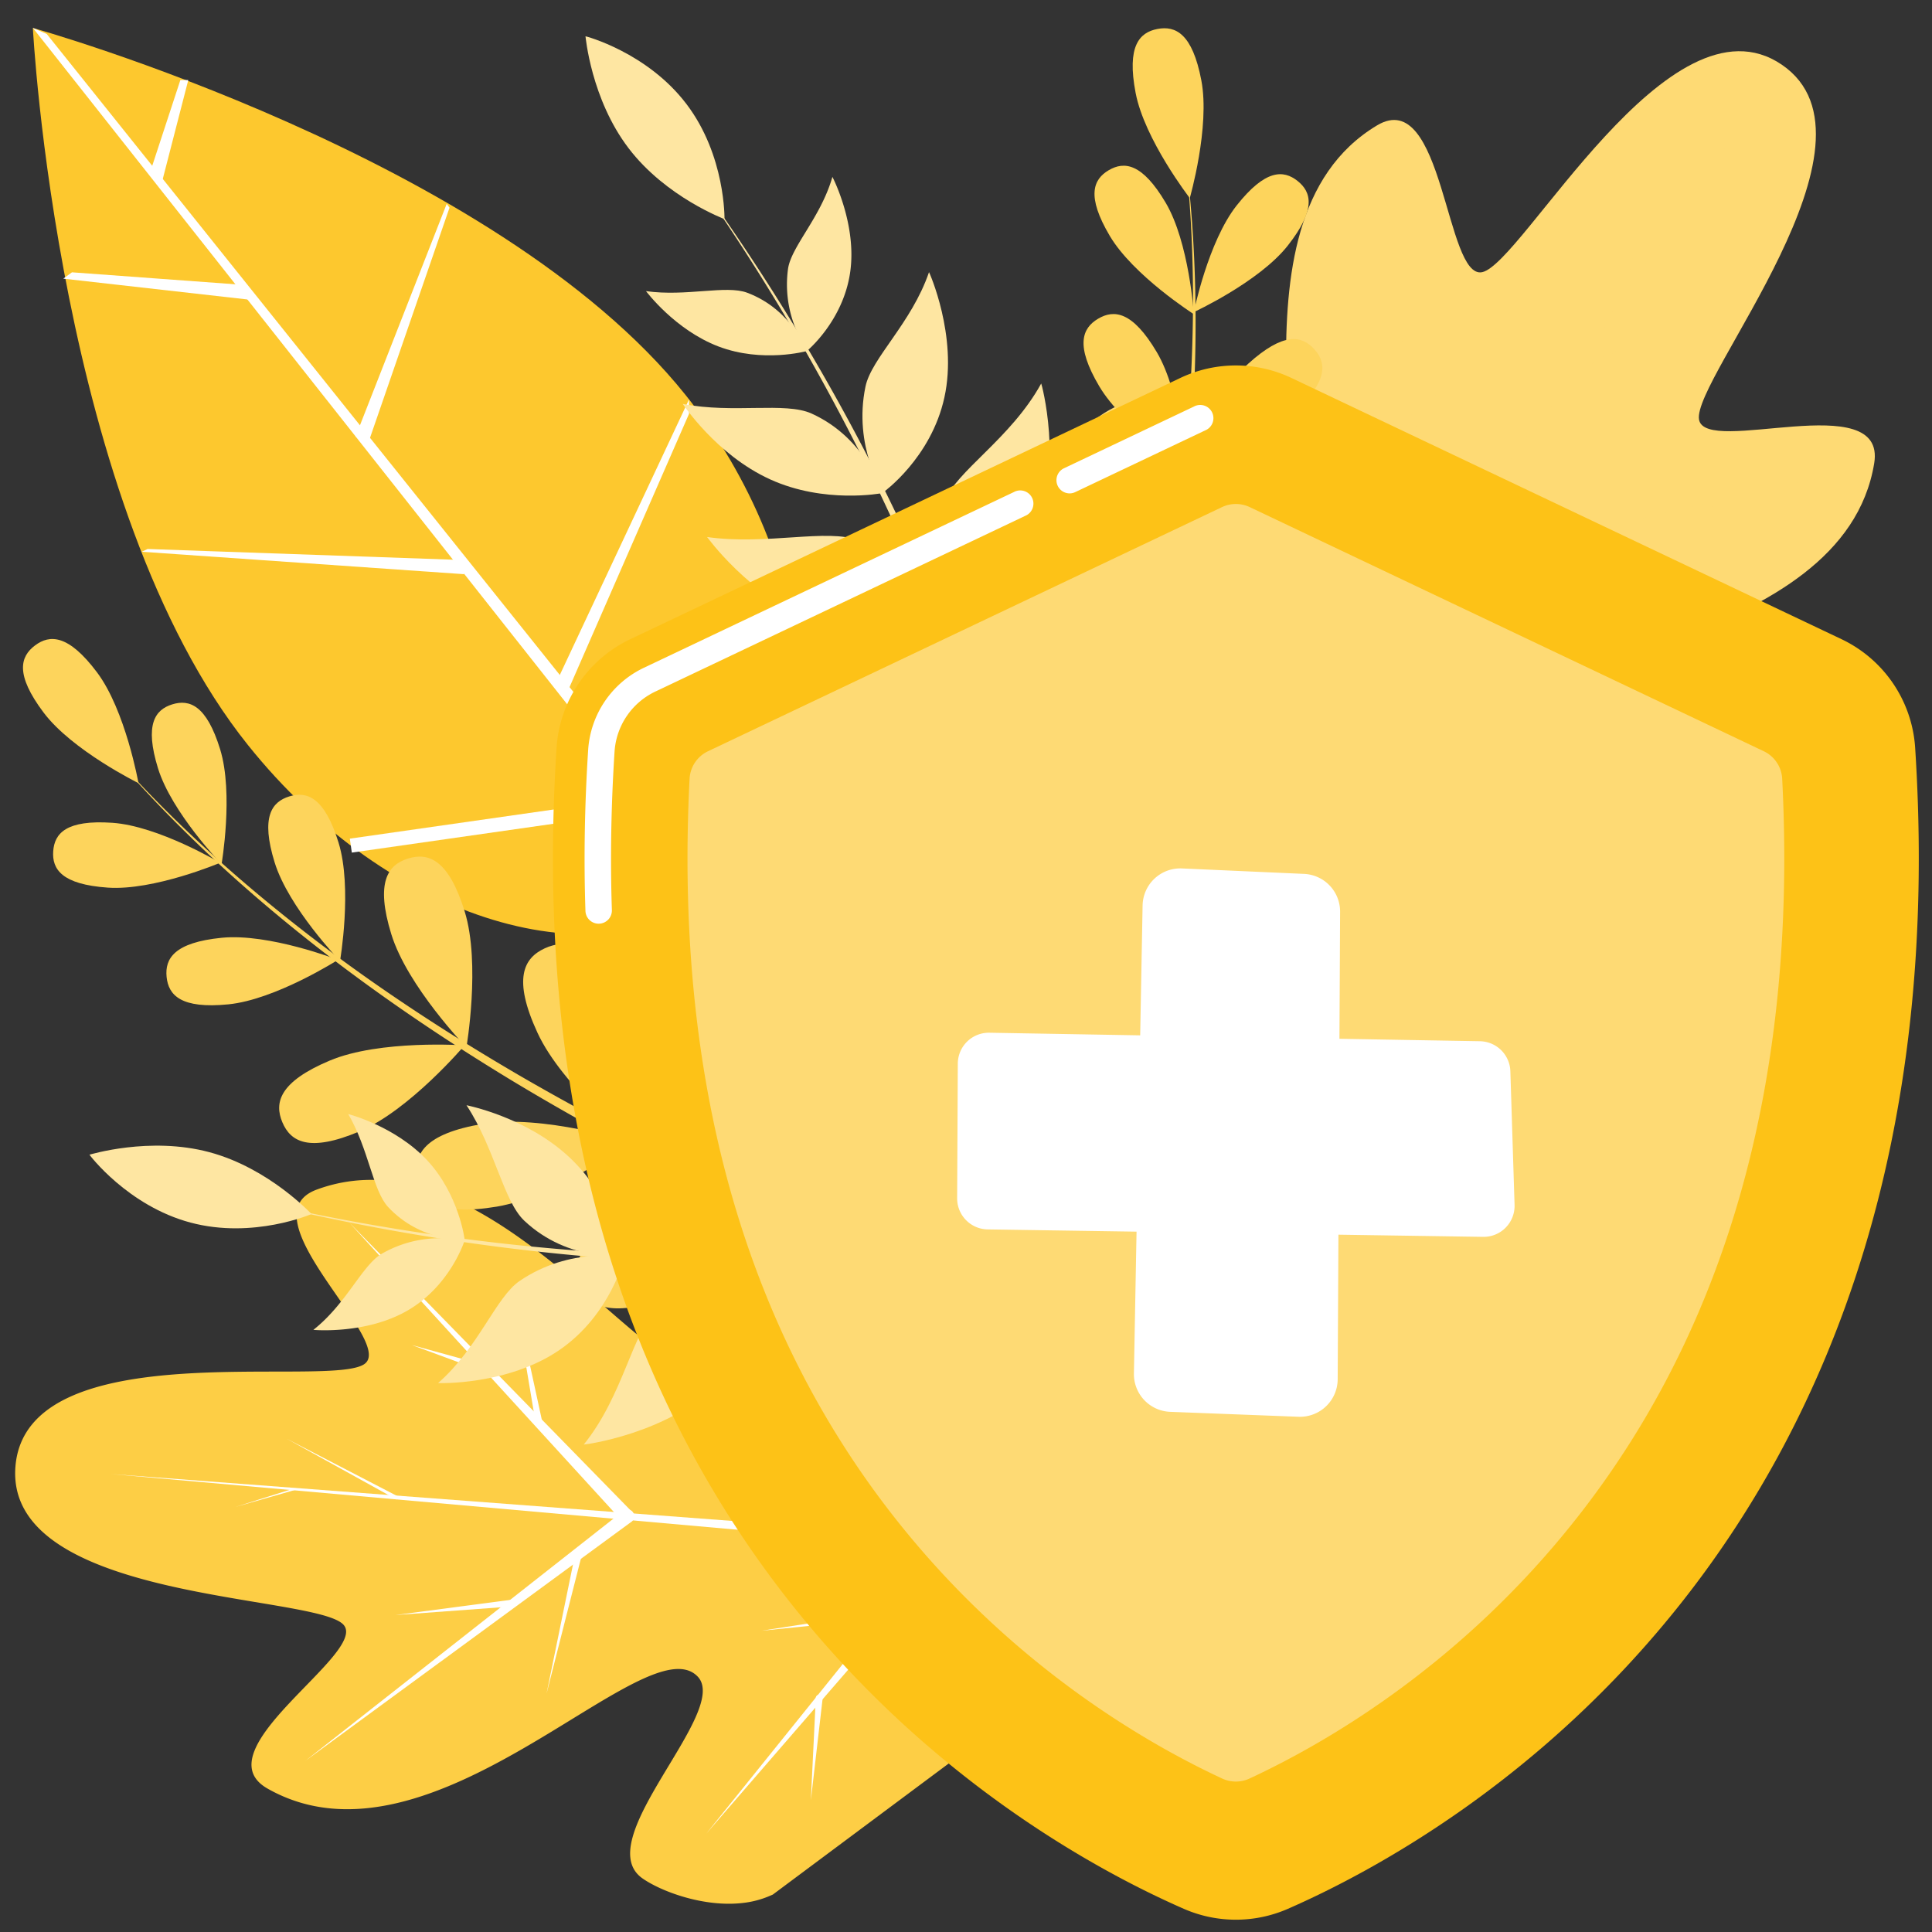 <svg id="Layer_3" data-name="Layer 3" xmlns="http://www.w3.org/2000/svg" viewBox="0 0 1024 1024"><rect x="0" y="0" width="1024" height="1024" fill="#333333" stroke="none"/><defs><style>.cls-1{fill:#fdce45;}.cls-2{fill:#fff;}.cls-3{fill:#feda74;}.cls-4{fill:#fdc82e;}.cls-5{fill:#fdd45c;}.cls-6{fill:#fee6a2;}.cls-7{fill:#fdc217;}</style></defs><path class="cls-1" d="M596.26,821.86c0,1.22-.06,2.42-.15,3.59s-.24,2.36-.43,3.57c-2.18,13.7-10.42,29.54-22.65,46.07-4.51,6.08-9.55,12.27-15,18.47L409.6,1004.17c-.86.37-1.72.74-2.57,1.09a50.08,50.08,0,0,1-13.08,3.32c-20.8,2.51-43.61-6.11-53.43-13-28.6-20.14,47-88.56,29.23-107C342.06,859.86,229.47,997.72,141.83,948c-35.81-20.34,53.47-71.9,40.27-86.81-14.5-16.38-179.82-12.08-173.91-84s168.31-40.68,185.29-54.48c15.46-12.55-64.21-78-25.56-92.22,94.6-34.8,183.16,119.6,215.17,95.78,20.52-15.26-42.88-95.11-11.37-110.3,13.17-6.35,45.68-12.06,67.21,1.28C503,656.91,596.63,765.22,596.26,821.86Z"/><path class="cls-2" d="M595.82,829l-537-47.73,537.55,40.57a3.6,3.6,0,0,1-.54,7.17Z"/><path class="cls-2" d="M329.79,806.25l-144.6-158.2L335,801.31a3.59,3.59,0,0,1-5.14,5Z"/><path class="cls-2" d="M499.87,819.62,401.2,644.77,506.06,816a3.6,3.6,0,1,1-6.13,3.76Z"/><path class="cls-2" d="M334.57,806.64,161.74,933.38,330.22,800.92a3.6,3.6,0,1,1,4.45,5.65Z"/><path class="cls-2" d="M505.73,820.1,374.32,971.88,500.21,815.49a3.6,3.6,0,0,1,5.6,4.51Z"/><path class="cls-2" d="M467.82,761.2,464.1,671l7.31,90a1.8,1.8,0,1,1-3.58.29S467.82,761.22,467.82,761.2Z"/><path class="cls-2" d="M471.6,857.42l-68,6.9,67.56-10.47a1.8,1.8,0,0,1,.55,3.56Z"/><path class="cls-2" d="M284,754.79,271.7,681.3l15.83,72.81a1.8,1.8,0,1,1-3.51.77A.29.29,0,0,0,284,754.79Z"/><path class="cls-2" d="M272.22,851.4,209.57,856l62.28-8.2a1.8,1.8,0,1,1,.47,3.56Z"/><path class="cls-2" d="M209.75,794.53l-57.85-32,58.7,30.44a.9.9,0,1,1-.82,1.6Z"/><path class="cls-2" d="M436,900.34l-6.23,53.86L432.39,900a1.8,1.8,0,1,1,3.59.18S436,900.3,436,900.34Z"/><path class="cls-2" d="M308.5,823.66l-18.82,74L305,822.85a1.8,1.8,0,1,1,3.52.73S308.51,823.63,308.5,823.66Z"/><path class="cls-2" d="M258.25,727.63l-39.93-14.72,41,11.29a1.81,1.81,0,0,1,1.26,2.22,1.79,1.79,0,0,1-2.21,1.25Z"/><path class="cls-2" d="M156.29,789.72l-31.56,9,31.3-9.87a.45.45,0,0,1,.56.3.45.45,0,0,1-.29.56Z"/><path class="cls-3" d="M905.64,430.05c2.29-34.9-98.42-19.05-101.61-44.42-5-39.59,173-40.64,189.34-140.1,6.66-40.64-89.54-3.54-92.86-23.17C896.87,200.79,1004,74.83,944.35,34.26S807,139.7,785.59,144.25c-19.47,4.15-20.39-98.95-55.72-77.8-86.48,51.77-21.94,217.65-60.57,227.6-24.77,6.39-47.1-93.09-78.71-78.11-13.2,6.26-38.07,28-41.21,53.1-9.53,76.44,17.29,221.79,63.38,253.11s191.11,2.77,258.67-34.24C893.64,475.75,904.68,444.63,905.64,430.05Z"/><path class="cls-3" d="M609.79,520.13l306-443.82-300,447.86a3.59,3.59,0,1,1-6-4Z"/><path class="cls-3" d="M760.63,299.82l208.89-47.94L762.36,306.8a3.59,3.59,0,1,1-1.84-6.95Z"/><path class="cls-3" d="M665.23,441.26,866,441.5l-200.65,6.95a3.6,3.6,0,0,1-.24-7.19Z"/><path class="cls-3" d="M757.93,303.79,732.74,91l32.32,211.86a3.6,3.6,0,0,1-7.11,1.09S757.94,303.82,757.93,303.79Z"/><path class="cls-3" d="M661.93,446.12,594.54,257l74.12,186.58a3.59,3.59,0,1,1-6.68,2.65A.43.43,0,0,1,661.93,446.12Z"/><path class="cls-3" d="M731.86,442.14l80.36,41.2-81.94-38a1.8,1.8,0,0,1,1.51-3.26Z"/><path class="cls-3" d="M646.26,398.05l27.49-62.59L649.58,399.4a1.8,1.8,0,1,1-3.36-1.27A.3.3,0,0,1,646.26,398.05Z"/><path class="cls-3" d="M828,285.31l70,25.49-71.17-22.08a1.8,1.8,0,1,1,1.07-3.43Z"/><path class="cls-3" d="M749.68,227.48l26.83-56.81L753,228.92a1.8,1.8,0,1,1-3.33-1.35A.36.36,0,0,1,749.68,227.48Z"/><path class="cls-3" d="M830,201.12l56.36-34.58-55.4,36.1a.9.9,0,1,1-1-1.5Z"/><path class="cls-3" d="M626.45,345.9,582.64,314l45.83,29a1.8,1.8,0,0,1-1.92,3Z"/><path class="cls-3" d="M756,272.72l-55.1-52.81,57.53,50.16a1.8,1.8,0,0,1-2.37,2.71Z"/><path class="cls-3" d="M864.29,276.27l32.47-27.5-30,30.14a1.8,1.8,0,1,1-2.55-2.53Z"/><path class="cls-3" d="M860.45,157l7.71-31.89-6.83,32.09a.45.45,0,0,1-.53.35.46.46,0,0,1-.35-.54Z"/><path class="cls-4" d="M363.29,209.26c70.42,88,83.49,210.71,19.46,262s-176.24,17.45-251.33-76.37c-100.89-126-114-380.07-114-380.07S262.4,83.22,363.29,209.26Z"/><polygon class="cls-2" points="385.67 468.88 379.83 473.55 17.41 14.78 24.77 18 385.67 468.88"/><polygon class="cls-2" points="99.79 42.44 85.81 96.64 79.13 92.62 95.59 42.44 99.79 42.44"/><polygon class="cls-2" points="131.59 158.77 33.55 147.69 38.15 144.33 129.88 151.06 131.59 158.77"/><polygon class="cls-2" points="238.25 110.09 195.39 234.15 188.43 231.43 236.77 108.04 238.25 110.09"/><polygon class="cls-2" points="245.94 304.33 75.12 292.44 78.26 290.98 246.43 296.87 245.94 304.33"/><polygon class="cls-2" points="365.2 219.34 300.95 366.29 294.13 363.24 365.2 211.69 365.2 219.34"/><rect class="cls-2" x="185.16" y="433" width="161.64" height="7.47" transform="translate(-59.19 42.08) rotate(-8.14)"/><path class="cls-5" d="M494.45,600.93c13.25,28.71,11.43,77.85,11.43,77.85s-38.57-30.5-51.82-59.21-7.3-39.6,3.85-44.74S481.2,572.22,494.45,600.93Z"/><path class="cls-5" d="M407.2,568.1C420.45,596.81,418.63,646,418.63,646s-38.57-30.5-51.82-59.21-7.31-39.6,3.85-44.74S394,539.4,407.2,568.1Z"/><path class="cls-5" d="M325.26,528.74c13.25,28.71,11.43,77.85,11.43,77.85s-38.57-30.5-51.82-59.21-7.3-39.59,3.85-44.74S312,500,325.26,528.74Z"/><path class="cls-5" d="M246.31,483.14c8.52,27.66.9,72,.9,72s-31.29-32.37-39.81-60-1.81-36.81,8.93-40.12S237.78,455.49,246.31,483.14Z"/><path class="cls-5" d="M179.44,446.61c7.43,24.09.78,62.73.78,62.73s-27.24-28.2-34.67-52.28S144,425,153.34,422.11,172,422.53,179.44,446.61Z"/><path class="cls-5" d="M116.67,397.12c7.22,23.4.76,60.93.76,60.93S91,430.66,83.76,407.27s-1.53-31.14,7.56-33.95S109.46,373.72,116.67,397.12Z"/><path class="cls-5" d="M440.65,723.38c30.32-9,66.07-42.72,66.07-42.72s-48.36-8.89-78.68.07-34.59,20.6-31.11,32.38S410.33,732.35,440.65,723.38Z"/><path class="cls-5" d="M351.05,688.93c30.09-9.71,65-44.34,65-44.34s-48.57-7.7-78.66,2-34.07,21.46-30.3,33.15S321,698.64,351.05,688.93Z"/><path class="cls-5" d="M263.29,639.54c31.19-5.19,70.8-34.34,70.8-34.34s-46.92-14.73-78.11-9.53S219.14,611.9,221.15,624,232.11,644.74,263.29,639.54Z"/><path class="cls-5" d="M190.48,599.69c26.66-11.26,55.73-45.62,55.73-45.62s-44.9-3.15-71.56,8.11-29.36,22.28-25,32.64S163.82,610.94,190.48,599.69Z"/><path class="cls-5" d="M121,532.33c25.08-2.49,58.13-23.59,58.13-23.59s-36.55-14.19-61.63-11.7-30.16,11-29.2,20.71S95.9,534.81,121,532.33Z"/><path class="cls-5" d="M57.16,470.46c24.42,1.69,59.49-13.16,59.49-13.16S84,437.78,59.53,436.1s-30.67,5.61-31.33,15.1S32.74,468.78,57.16,470.46Z"/><path class="cls-5" d="M51.4,356.33c15.14,20.15,22,58.75,22,58.75s-35.18-17.3-50.32-37.45S10.71,348,18.54,342.11,36.26,336.18,51.4,356.33Z"/><path class="cls-5" d="M528.59,691.91q-33.69-11.05-66.5-24.33t-64.93-28.06a1300.66,1300.66,0,0,1-124.86-66.2c-40.3-24.38-79.3-51-115.92-80.63S85.47,430.54,55.2,394.51C86,430.07,120.8,462,157.74,491s76.26,54.91,116.8,78.58a1294.68,1294.68,0,0,0,125.34,64q32.14,14.31,65,26.91c21.89,8.4,44,16.16,66.35,23.11Z"/><path class="cls-5" d="M485,541.63c12.33,29.11,49.93,60.81,49.93,60.81s3.36-49.06-9-78.17-24.39-32-35.7-27.24S472.65,512.52,485,541.63Z"/><path class="cls-5" d="M519.37,455c12.33,29.1,49.93,60.81,49.93,60.81s3.36-49.06-9-78.17-24.39-32-35.7-27.24S507,425.87,519.37,455Z"/><path class="cls-5" d="M545.34,367.86c12.33,29.11,49.93,60.82,49.93,60.82s3.36-49.06-9-78.17-24.39-32-35.7-27.25S533,338.76,545.34,367.86Z"/><path class="cls-5" d="M564.68,278.77c14.74,24.9,52.7,49.09,52.7,49.09s-2.92-44.92-17.65-69.82-26-26.1-35.71-20.37S550,253.86,564.68,278.77Z"/><path class="cls-5" d="M582.61,204.71c12.83,21.69,45.9,42.76,45.9,42.76s-2.55-39.12-15.38-60.81-22.67-22.73-31.1-17.74S569.78,183,582.61,204.71Z"/><path class="cls-5" d="M588.19,125c12.47,21.07,44.58,41.54,44.58,41.54s-2.47-38-14.93-59.08-22-22.07-30.21-17.23S575.72,103.9,588.19,125Z"/><path class="cls-5" d="M611.8,584.16c-27,16.41-76,20.17-76,20.17s25.93-41.78,53-58.19,38.51-11.75,44.89-1.25S638.82,567.74,611.8,584.16Z"/><path class="cls-5" d="M646.55,494.68C619.13,510.42,570,513,570,513s27-41.12,54.38-56.86,38.8-10.79,44.91-.13S674,478.94,646.55,494.68Z"/><path class="cls-5" d="M669,396.51c-24.81,19.59-73,29.3-73,29.3s20.65-44.63,45.47-64.22,36.79-16.35,44.4-6.71S693.83,376.93,669,396.51Z"/><path class="cls-5" d="M688.48,315.82c-26.26,12.17-71.24,10.57-71.24,10.57s27.87-35.35,54.13-47.51,36.23-6.74,41,3.46S714.74,303.66,688.48,315.82Z"/><path class="cls-5" d="M685.36,219.08c-18.7,16.89-56.54,27.17-56.54,27.17s14.07-36.6,32.78-53.49,28.4-14.95,35-7.68S704.07,202.19,685.36,219.08Z"/><path class="cls-5" d="M682.49,130.25c-15.18,19.21-49.75,35.18-49.75,35.18s7.55-37.33,22.73-56.54,24.78-18.92,32.24-13S697.67,111,682.49,130.25Z"/><path class="cls-5" d="M601.9,49.23C606.63,74,630.61,105,630.61,105s10.85-37.67,6.12-62.43-13.64-29.06-23.26-27.22S597.16,24.47,601.9,49.23Z"/><path class="cls-5" d="M529.37,628.08q14.46-32.37,26.71-65.58T579,495.58a1303.11,1303.11,0,0,0,35-136.93c9.06-46.23,15.57-93,18.28-140s1.69-94.28-4.62-140.9c5.58,46.72,5.82,93.92,2.44,140.75s-10.65,93.37-20.38,139.29a1297.42,1297.42,0,0,1-36.93,135.8q-11,33.42-23.8,66.2t-27.52,64.66Z"/><path class="cls-6" d="M362.14,85.21a1159,1159,0,0,1,215.41,523l-8.3,1.15A1155,1155,0,0,0,362.14,85.21Z"/><path class="cls-6" d="M579.59,469.61c-17.71,38.63-13.67,82.82-13.77,83-.15-.19,34.57-1.92,54.2-40.61,9.29-18.45,4.37-61.32,12.54-100.39C632.44,411.52,597.41,430.88,579.59,469.61Z"/><path class="cls-6" d="M546.27,361.84c-14,40.05-5.85,83.48-5.93,83.65-.16-.17,34.23-5.2,50.14-45.45,7.52-19.18-1.39-61.26,3.07-100.87C593.42,299.1,560.38,321.68,546.27,361.84Z"/><path class="cls-6" d="M548.78,282.44c-14.87,36-48.62,51-48.5,51.11,0-.17-14-31.66-.08-67.17,6.56-16.9,35.44-33.66,51.66-63.11C552,203.14,563.76,246.3,548.78,282.44Z"/><path class="cls-6" d="M500.56,210.6C493.48,243,468,261,468.11,261c0-.14-16-24.3-9.4-56.06,3.1-15.08,24.41-33.57,33.69-60.7C492.44,144.14,507.7,178.07,500.56,210.6Z"/><path class="cls-6" d="M450.54,144.75c-3.86,25.53-22.6,41-22.54,41a61.56,61.56,0,0,1-10.34-43.2c1.69-11.91,17.42-27.35,23.53-48.79C441.21,93.72,454.44,119.16,450.54,144.75Z"/><path class="cls-6" d="M509.23,492.94c37.06,17,56.44,57.94,56.26,57.92,0,.27-30.58,15.45-66.37-3.3-16.81-8.75-35.5-41.94-65.31-60.3C433.79,487.46,472.36,475.93,509.23,492.94Z"/><path class="cls-6" d="M481.35,388c37.53,16.75,57.71,57.31,57.53,57.26,0,.26-30.43,15.37-66.63-2.79-17-8.47-36.38-41.28-66.62-59.2C405.61,383.48,444,371.32,481.35,388Z"/><path class="cls-6" d="M430.63,329.11c34.33,14.14,70,5.86,70,5.73.14.15-10-34.23-45.41-48.37-16.66-6.58-48.71,2.65-80.45-1.84C374.89,284.67,396.41,315,430.63,329.11Z"/><path class="cls-6" d="M408.18,254.07c28.77,13.13,59.16,7.38,59.19,7.31.09.12-7.67-28.83-37.3-42.23-14-6.26-41.4.15-68.2-5.06C362,214.14,379.5,241,408.18,254.07Z"/><path class="cls-6" d="M380.87,183.66c23.27,8.83,46.61,2.46,46.63,2.42s-7.69-22-31.51-30.94c-11.22-4.19-32.32,2.17-53.6-.84C342.46,154.33,357.64,174.83,380.87,183.66Z"/><path class="cls-6" d="M363.82,55.12C384.67,82.52,384,116.3,384,116.17s-31-11.54-50.89-37.68-22.73-59.15-22.79-59.26S343,27.69,363.82,55.12Z"/><path class="cls-6" d="M128.15,635a1159.11,1159.11,0,0,0,565.64.63l-2.1-8.11A1155,1155,0,0,1,128.15,635Z"/><path class="cls-6" d="M566.33,690.14c29-31,71.42-44.11,71.54-44.26-.23-.06,11.35,32.71-17,65.56-13.53,15.6-55,27.33-88.09,49.73C532.66,761.08,537.27,721.33,566.33,690.14Z"/><path class="cls-6" d="M454,700.24c31.73-28.16,75-37.11,75.13-37.25-.22-.09,8.19,33.64-23,63.64-14.88,14.24-57.19,22-92.14,41.15C413.85,767.68,422.19,728.54,454,700.24Z"/><path class="cls-6" d="M381.48,732.72c27.65-27.43,28.73-64.35,28.86-64.28-.16.08-34.62-1-62.17,25.44-13.14,12.48-17.68,45.57-38.76,71.76C309.33,765.78,353.74,760.3,381.48,732.72Z"/><path class="cls-6" d="M296.71,715.39C324,696.52,331,666.17,331,666.23c-.14,0-28.57-5.61-55.43,12.59-12.78,8.6-21.79,35.34-43.36,54.22C232.15,733.13,269.33,734.35,296.71,715.39Z"/><path class="cls-6" d="M216.8,694.14c22.15-13.27,29.36-36.49,29.39-36.44a61.57,61.57,0,0,0-43.89,6.84c-10.37,6.08-18.68,26.5-36.2,40.3C166.05,704.89,194.61,707.46,216.8,694.14Z"/><path class="cls-6" d="M561.19,616.19c29.84,27.8,75,30.2,74.95,30,.24-.1,2.67-34.15-28.26-60.14-14.48-12.22-52.28-16.91-80.59-37.52C527.46,548.48,531.45,588.53,561.19,616.19Z"/><path class="cls-6" d="M453.56,630.23c29.75,28.36,74.93,31.63,74.82,31.48.23-.1,2.66-34-27.89-60.58-14.29-12.51-52-18-80.06-39.14C420.57,561.9,423.91,602,453.56,630.23Z"/><path class="cls-6" d="M379.78,605.7c26.12,26.39,32,62.49,31.88,62.56.19.08-35.47,3.74-62-23.64-12.41-12.9-16.05-46-32.26-73.71C317.5,571,353.73,579.41,379.78,605.7Z"/><path class="cls-6" d="M301.84,613.43c23.07,21.63,29.3,51.92,29.24,52,.15.05-29.59,3.86-53.23-18.46-11.09-10.54-15.59-38.35-30.59-61.17C247.35,585.85,278.81,591.88,301.84,613.43Z"/><path class="cls-6" d="M226.33,614.9c17,18.18,20,42.19,19.94,42.22s-23.25,1.24-40.58-17.39c-8.14-8.8-10.27-30.73-21.13-49.27C184.61,590.51,209.34,596.77,226.33,614.9Z"/><path class="cls-6" d="M101,648c33.26,8.88,64.25-4.57,64.12-4.57s-22.45-24.27-54.18-32.76S47.54,612.06,47.41,612,67.67,639.12,101,648Z"/><path class="cls-7" d="M1015.07,396.3A68.65,68.65,0,0,0,976,338.76L684.54,200.35a68.71,68.71,0,0,0-59,0L334.12,338.76A68.67,68.67,0,0,0,295,396.3c-27.33,422.55,243.6,576.51,332.41,615.4a68.85,68.85,0,0,0,55.24,0C771.48,972.81,1042.41,818.85,1015.07,396.3Z"/><path class="cls-2" d="M566.89,261.51a7,7,0,0,1-3-13.3l68.86-32.7a7,7,0,1,1,6,12.62l-68.86,32.7A6.9,6.9,0,0,1,566.89,261.51Z"/><path class="cls-2" d="M317.3,489.58a7,7,0,0,1-7-6.75c-.93-27.58-.44-56.32,1.44-85.44a51.9,51.9,0,0,1,29.56-43.47l196.05-93.11a7,7,0,1,1,6,12.62l-196,93.11a37.94,37.94,0,0,0-21.62,31.75c-1.85,28.67-2.33,56.95-1.42,84.07a7,7,0,0,1-6.74,7.21Z"/><path class="cls-3" d="M944.6,412.79a17.14,17.14,0,0,0-9.77-14.62L662.39,268.78a17.13,17.13,0,0,0-14.7,0L375.26,398.17a17.14,17.14,0,0,0-9.77,14.62c-8.06,157.63,28.35,289.14,108.29,391.08,60.94,77.71,132.23,119.36,174,138.79a17.18,17.18,0,0,0,14.5,0c41.78-19.43,113.07-61.08,174-138.79C916.25,701.93,952.66,570.42,944.6,412.79Z"/><path class="cls-2" d="M688.16,750.91l-67.91-2.61A20,20,0,0,1,601,727.92l4.6-248a20,20,0,0,1,20.91-19.63l64.64,2.89a20,20,0,0,1,19.13,20.11L709,731A20,20,0,0,1,688.16,750.91Z"/><path class="cls-2" d="M507.31,635.1l.35-71.39a16.44,16.44,0,0,1,16.72-16.34l260,4.5a16.43,16.43,0,0,1,16.14,15.91l2.23,70.84a16.42,16.42,0,0,1-16.67,16.94l-262.61-3.95A16.43,16.43,0,0,1,507.31,635.1Z"/></svg>